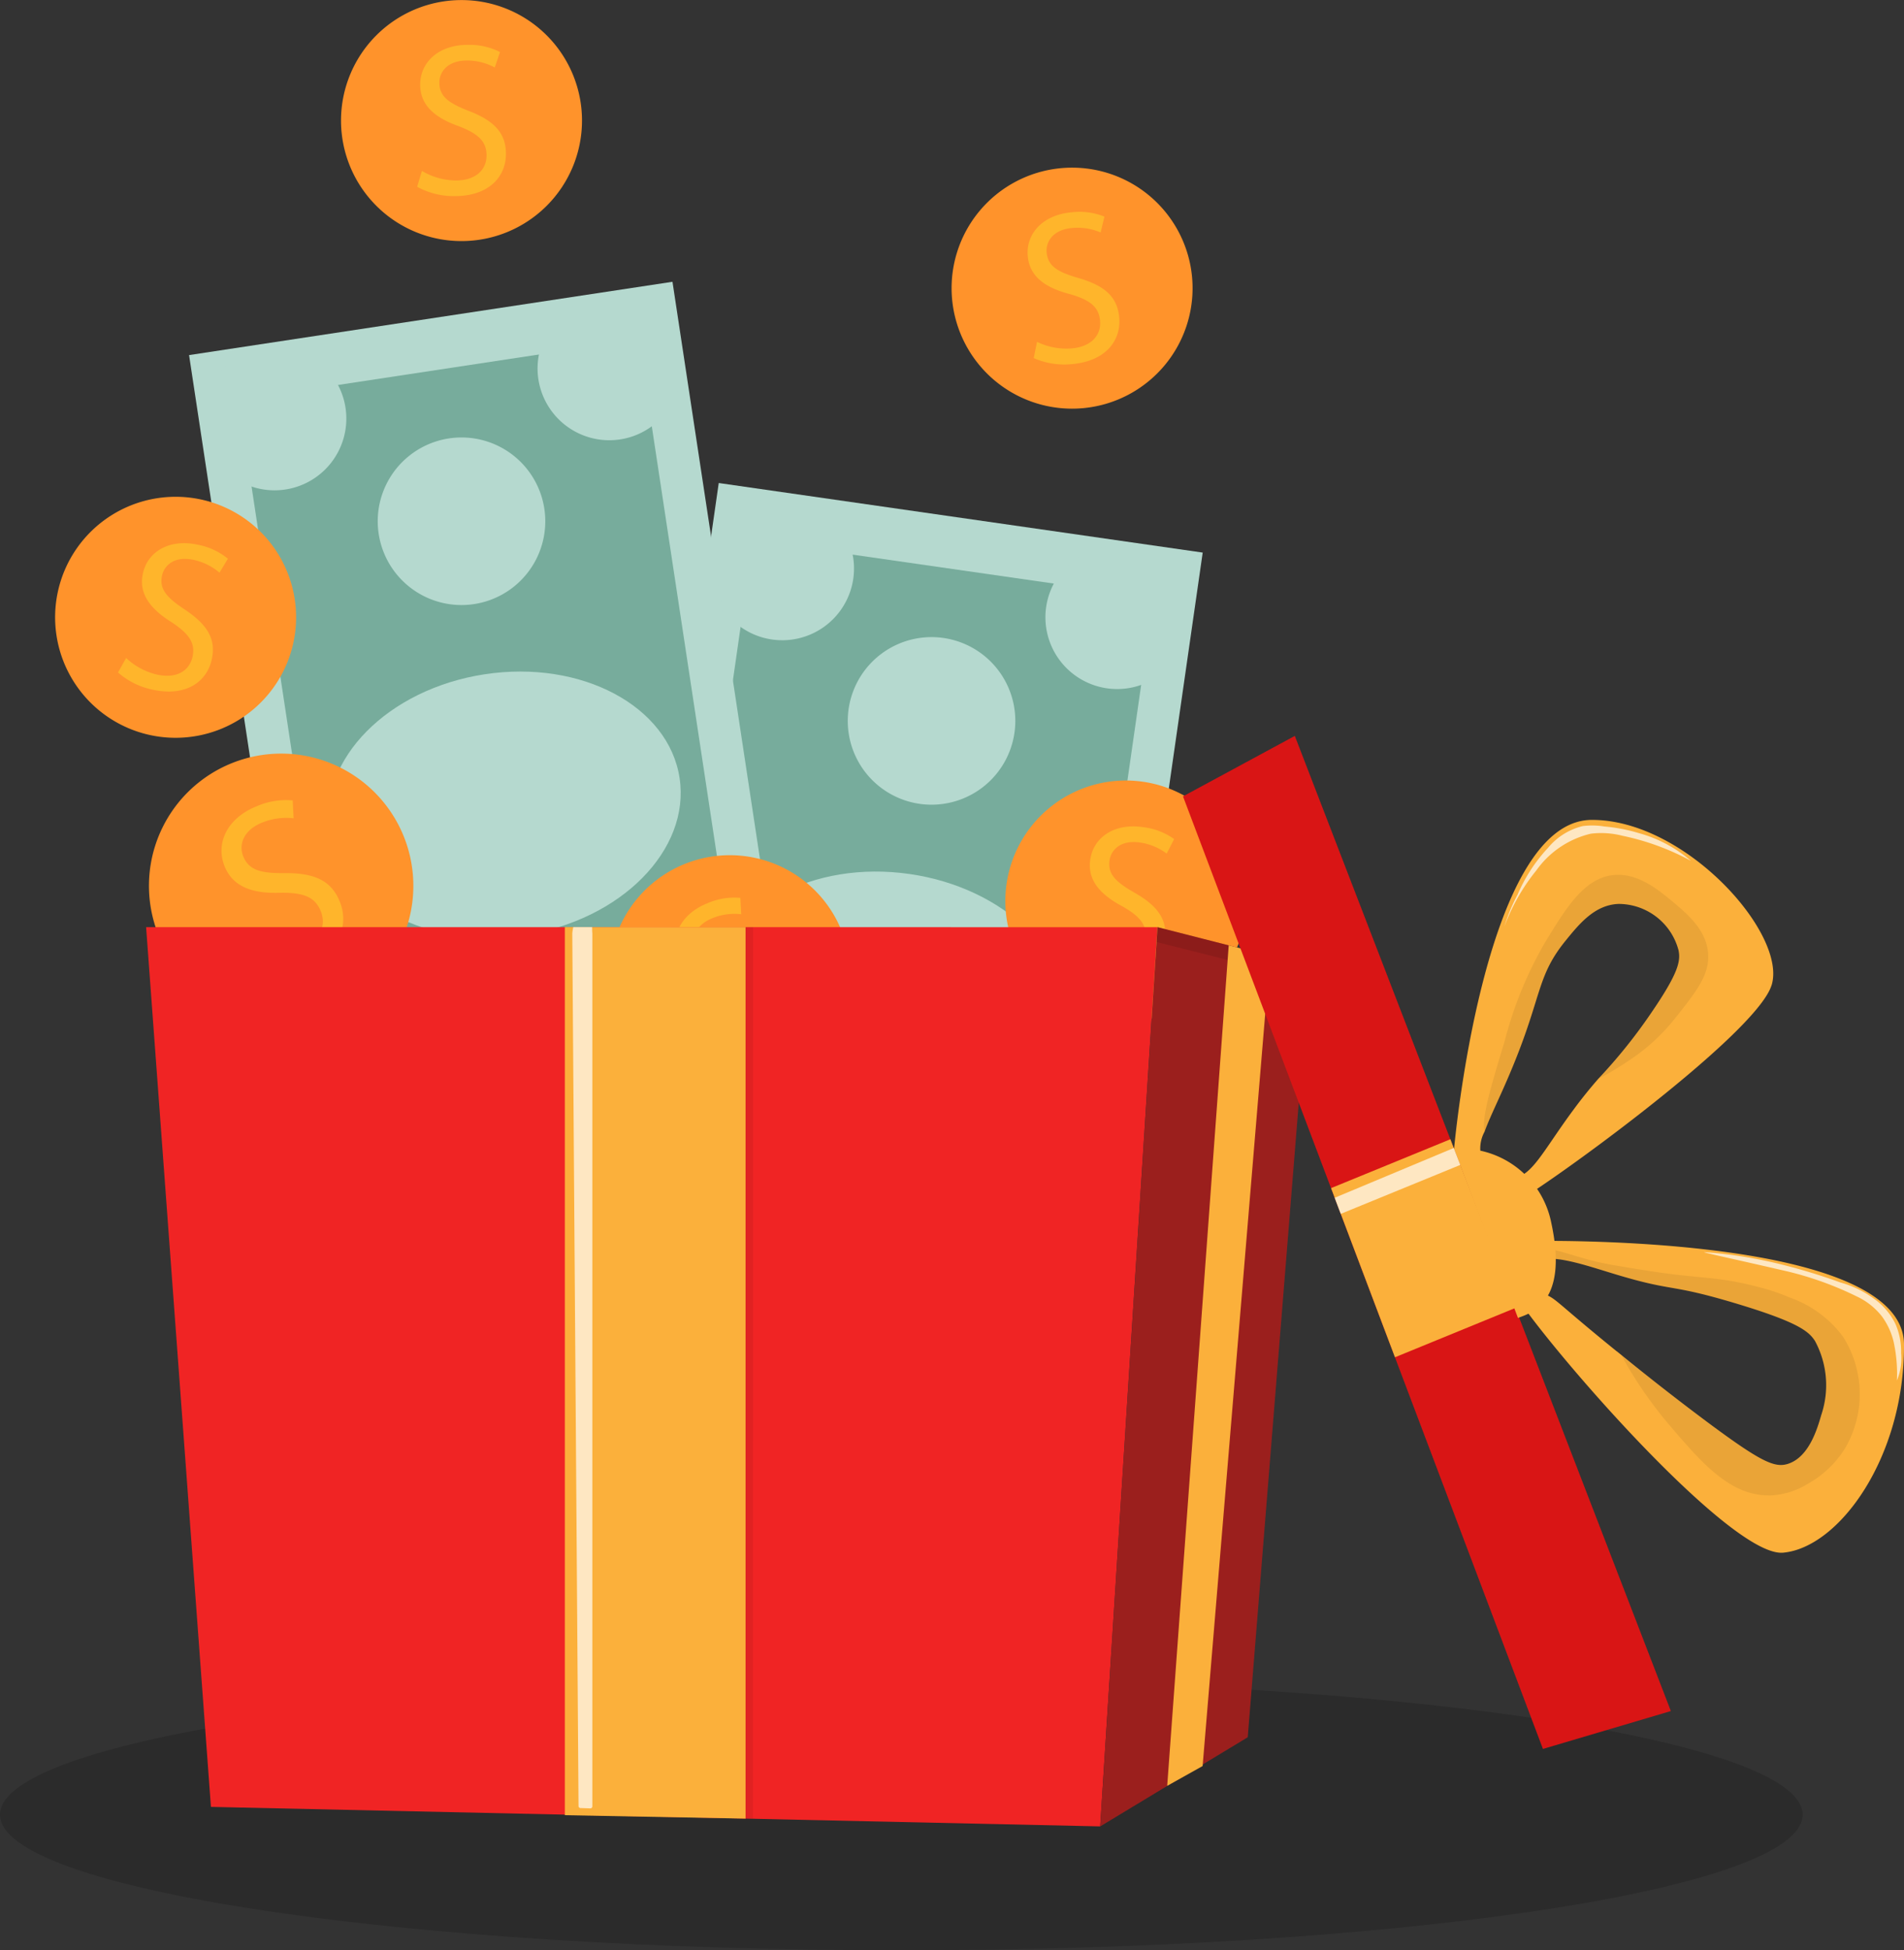 <svg data-name="Group 1054" xmlns="http://www.w3.org/2000/svg" width="116.478" height="119.291" viewBox="0 0 116.478 119.291">
    <rect x="0" y="0" width="116.478" height="119.291" fill="#333333" stroke="none"/>
    <defs>
        <clipPath id="c1lcuiq56a">
            <path data-name="Rectangle 292" style="fill:none" d="M0 0h116.478v119.291H0z"/>
        </clipPath>
        <clipPath id="ge19vvk5ub">
            <path data-name="Rectangle 276" style="fill:none" d="M0 0h110.275v16.585H0z"/>
        </clipPath>
        <clipPath id="xb81hzja6c">
            <path data-name="Path 1322" d="m196.736 1248.281 3.966 53.81 54.4 1.193 3.5-55z" transform="translate(-196.736 -1248.281)" style="fill:none"/>
        </clipPath>
        <clipPath id="luw2z1anse">
            <path data-name="Path 1323" d="m1481.525 1303.284 9.025-5.452 3.793-47.173-9.314-2.378z" transform="translate(-1481.525 -1248.281)" style="fill:none"/>
        </clipPath>
        <clipPath id="ah6yu6ktkg">
            <path data-name="Rectangle 280" style="fill:#e1422d" d="M0 0h12.818v55.003H0z"/>
        </clipPath>
        <clipPath id="ri13zvep7h">
            <path data-name="Rectangle 281" style="fill:none" d="M0 0h9.372v3.254H0z"/>
        </clipPath>
        <clipPath id="cq1s3xerni">
            <path data-name="Rectangle 282" style="fill:none" d="M0 0h11.177v54.527H0z"/>
        </clipPath>
        <clipPath id="8iqr3r8xmj">
            <path data-name="Rectangle 283" style="fill:none" d="M0 0h1.227v53.901H0z"/>
        </clipPath>
        <clipPath id="9r0vbvkp2k">
            <path data-name="Path 1330" d="m1593.02 994.5 9.056 23.963.223.59.372.985 3.315 8.771 9.053 23.956 7.826-2.317-9.509-24.657-3.374-8.747-.4-1.035-.207-.536-9.515-24.671z" transform="translate(-1593.02 -990.802)" style="fill:none"/>
        </clipPath>
        <clipPath id="oil29fsz4m">
            <path data-name="Rectangle 286" style="fill:none" d="M0 0h13.717v15.711H0z"/>
        </clipPath>
        <clipPath id="kbth4htmin">
            <path data-name="Rectangle 287" style="fill:none" d="M0 0h19.675v15.09H0z"/>
        </clipPath>
        <clipPath id="elqwywvy8o">
            <path data-name="Rectangle 288" style="fill:none" d="M0 0h11.42v6.185H0z"/>
        </clipPath>
        <clipPath id="6fozb5rn7p">
            <path data-name="Rectangle 289" style="fill:none" d="M0 0h12.056v7.863H0z"/>
        </clipPath>
        <clipPath id="du51hjjdcq">
            <path data-name="Rectangle 290" style="fill:none" d="M0 0h7.684v4.03H0z"/>
        </clipPath>
        <linearGradient id="pgr4a2p2xd" x1="-.144" y1="1.138" x2="-.144" y2="1.138" gradientUnits="objectBoundingBox">
            <stop offset="0" stop-color="#ff1c1c"/>
            <stop offset="1" stop-color="#e02d2d"/>
        </linearGradient>
        <linearGradient id="q8fxmuxcuf" x1="-5.251" y1="1.138" x2="-5.247" y2="1.138" gradientUnits="objectBoundingBox">
            <stop offset="0" stop-color="#aa251f"/>
            <stop offset="1" stop-color="#931c1c"/>
        </linearGradient>
        <linearGradient id="8atwntec3l" x1="-2.425" y1="1.199" x2="-2.423" y2="1.199" gradientUnits="objectBoundingBox">
            <stop offset="0" stop-color="#f33"/>
            <stop offset="1" stop-color="#d91515"/>
        </linearGradient>
    </defs>
    <g data-name="Group 1053" style="clip-path:url(#c1lcuiq56a)">
        <path data-name="Rectangle 272" transform="rotate(-81.821 69.108 24.11)" style="fill:#b5d9cf" d="M0 0h60.153v29.911H0z"/>
        <path data-name="Rectangle 273" transform="rotate(-81.821 69.007 20.991)" style="fill:#77ac9c" d="M0 0h53.808v24.761H0z"/>
        <g data-name="Group 1015">
            <g data-name="Group 1014" style="clip-path:url(#c1lcuiq56a)">
                <path data-name="Path 1301" d="M983.583 1183.124c-.634 4.408-5.949 7.291-11.872 6.44s-10.211-5.115-9.578-9.523 5.949-7.291 11.872-6.44 10.211 5.115 9.578 9.523" transform="translate(-918.364 -1120.142)" style="fill:#b5d9cf"/>
                <path data-name="Path 1302" d="M1151.847 862.7a5.125 5.125 0 1 1-5.234-5.013 5.125 5.125 0 0 1 5.234 5.013" transform="translate(-1089.736 -818.716)" style="fill:#b5d9cf"/>
                <path data-name="Path 1303" d="M1416.549 738.783a4.389 4.389 0 1 1-4.483-4.293 4.389 4.389 0 0 1 4.483 4.293" transform="translate(-1343.818 -701.121)" style="fill:#b5d9cf"/>
                <path data-name="Path 1304" d="M1255.468 1845.6a4.389 4.389 0 1 1-4.483-4.293 4.389 4.389 0 0 1 4.483 4.293" transform="translate(-1190.054 -1757.659)" style="fill:#b5d9cf"/>
                <path data-name="Path 1305" d="M806.9 1783.025a4.389 4.389 0 1 1-4.483-4.293 4.389 4.389 0 0 1 4.483 4.293" transform="translate(-761.869 -1697.922)" style="fill:#b5d9cf"/>
                <path data-name="Path 1306" d="M965.567 673.069a4.389 4.389 0 1 1-4.483-4.293 4.389 4.389 0 0 1 4.483 4.293" transform="translate(-913.324 -638.392)" style="fill:#b5d9cf"/>
                <path data-name="Path 1307" d="M1042.29 1624.958a5.125 5.125 0 1 1-5.234-5.013 5.125 5.125 0 0 1 5.234 5.013" transform="translate(-985.156 -1546.35)" style="fill:#b5d9cf"/>
                <path data-name="Rectangle 274" transform="rotate(-8.621 149.857 -65.864)" style="fill:#b5d9cf" d="M0 0h29.911v60.153H0z"/>
                <path data-name="Rectangle 275" transform="rotate(-8.621 169.616 -84.528)" style="fill:#77ac9c" d="M0 0h24.761v53.808H0z"/>
                <path data-name="Path 1308" d="M463.475 910.681c.668 4.4-3.588 8.7-9.5 9.6s-11.254-1.945-11.921-6.348 3.588-8.7 9.5-9.6 11.254 1.945 11.921 6.348" transform="translate(-421.901 -863.091)" style="fill:#b5d9cf"/>
                <path data-name="Path 1309" d="M518.629 592.5a5.125 5.125 0 1 1-6.46-3.286 5.125 5.125 0 0 1 6.46 3.286" transform="translate(-485.523 -562.204)" style="fill:#b5d9cf"/>
                <path data-name="Path 1310" d="M732.415 402.505a4.389 4.389 0 1 1-5.532-2.814 4.389 4.389 0 0 1 5.532 2.814" transform="translate(-690.967 -381.326)" style="fill:#b5d9cf"/>
                <path data-name="Path 1311" d="M898.107 1508.645a4.389 4.389 0 1 1-5.532-2.814 4.389 4.389 0 0 1 5.532 2.814" transform="translate(-849.131 -1437.213)" style="fill:#b5d9cf"/>
                <path data-name="Path 1312" d="M450.6 1578.383a4.389 4.389 0 1 1-5.532-2.814 4.389 4.389 0 0 1 5.532 2.814" transform="translate(-421.956 -1503.783)" style="fill:#b5d9cf"/>
                <path data-name="Path 1313" d="M281.687 469.941a4.389 4.389 0 1 1-5.532-2.814 4.389 4.389 0 0 1 5.532 2.814" transform="translate(-260.716 -445.698)" style="fill:#b5d9cf"/>
                <path data-name="Path 1314" d="M634.061 1353.9a5.125 5.125 0 1 1-6.46-3.286 5.125 5.125 0 0 1 6.46 3.286" transform="translate(-595.711 -1289.01)" style="fill:#b5d9cf"/>
                <g data-name="Group 1013" style="opacity:.16">
                    <g data-name="Group 1012">
                        <g data-name="Group 1011" style="clip-path:url(#ge19vvk5ub)" transform="translate(0 102.706)">
                            <path data-name="Path 1315" d="M110.275 8.292c0 4.58-24.686 8.293-55.138 8.293S0 12.87 0 8.292 24.686 0 55.138 0s55.138 3.713 55.138 8.292"/>
                        </g>
                    </g>
                </g>
                <path data-name="Path 1316" d="M1368.394 1059.3a7.371 7.371 0 1 1-6.193-8.386 7.371 7.371 0 0 1 6.193 8.386" transform="translate(-1292.232 -1003.091)" style="fill:#ff932b"/>
                <path data-name="Path 1317" d="M1444.058 1119.872a4.105 4.105 0 0 0 1.966.888c1.172.176 1.949-.339 2.084-1.234.125-.829-.278-1.375-1.406-2.016-1.371-.731-2.153-1.616-1.965-2.867.208-1.382 1.508-2.237 3.232-1.977a4.078 4.078 0 0 1 1.9.73l-.457.887a3.576 3.576 0 0 0-1.622-.675c-1.211-.182-1.781.472-1.872 1.078-.125.829.353 1.319 1.506 1.977 1.414.805 2.068 1.644 1.872 2.947-.206 1.369-1.4 2.4-3.491 2.086a4.639 4.639 0 0 1-2.179-.907z" transform="translate(-1378.04 -1062.073)" style="fill:#ffb52b"/>
                <path data-name="Path 1318" d="M834.684 1156.01a7.371 7.371 0 1 1-9.572-4.129 7.371 7.371 0 0 1 9.572 4.129" transform="translate(-783.187 -1099.051)" style="fill:#ff932b"/>
                <path data-name="Path 1319" d="M911.735 1216.886a4.106 4.106 0 0 0 2.146-.222c1.1-.437 1.513-1.274 1.179-2.116-.31-.779-.932-1.048-2.23-1.034-1.552.058-2.674-.313-3.141-1.488-.516-1.3.177-2.691 1.8-3.335a4.075 4.075 0 0 1 2.005-.324l.052 1a3.573 3.573 0 0 0-1.741.233c-1.138.452-1.3 1.3-1.075 1.874.31.779.969.961 2.3.95 1.627-.016 2.614.379 3.1 1.6.511 1.287 0 2.778-1.966 3.56a4.638 4.638 0 0 1-2.339.313z" transform="translate(-868.202 -1153.447)" style="fill:#ffb52b"/>
                <path data-name="Path 1320" d="M216.125 1019.684a8.087 8.087 0 1 1-10.5-4.53 8.087 8.087 0 0 1 10.5 4.53" transform="translate(-191.41 -968.488)" style="fill:#ff932b"/>
                <path data-name="Path 1321" d="M300.66 1086.474a4.5 4.5 0 0 0 2.355-.244c1.208-.48 1.66-1.4 1.294-2.321-.34-.855-1.022-1.15-2.446-1.134-1.7.064-2.934-.343-3.446-1.633-.566-1.425.194-2.953 1.972-3.659a4.471 4.471 0 0 1 2.2-.356l.057 1.093a3.92 3.92 0 0 0-1.91.256c-1.249.5-1.427 1.432-1.179 2.056.34.855 1.063 1.055 2.52 1.042 1.785-.018 2.868.416 3.4 1.76.561 1.412 0 3.048-2.157 3.906a5.084 5.084 0 0 1-2.566.344z" transform="translate(-284.683 -1028.168)" style="fill:#ffb52b"/>
            </g>
        </g>
        <g data-name="Group 1017">
            <g data-name="Group 1016" style="clip-path:url(#xb81hzja6c)" transform="translate(8.938 56.71)">
                <path data-name="Rectangle 278" style="fill:url(#pgr4a2p2xd)" d="M0 0h61.872v55.003H0z"/>
            </g>
        </g>
        <g data-name="Group 1019">
            <g data-name="Group 1018" style="clip-path:url(#luw2z1anse)" transform="translate(67.306 56.71)">
                <path data-name="Rectangle 279" style="fill:url(#q8fxmuxcuf)" d="M0 0h12.818v55.003H0z"/>
            </g>
        </g>
        <g data-name="Group 1033">
            <g data-name="Group 1032" style="clip-path:url(#c1lcuiq56a)">
                <g data-name="Group 1022" style="opacity:.1">
                    <g data-name="Group 1021">
                        <g data-name="Group 1020" style="clip-path:url(#ah6yu6ktkg)" transform="translate(67.306 56.71)">
                            <path data-name="Path 1324" d="m1494.347 1250.66-3.793 47.172-2.748 1.66-2.175 1.314-4.1 2.478 3.5-55 4.362 1.114 2.523.644z" transform="translate(-1481.53 -1248.282)" style="fill:#e1422d"/>
                        </g>
                    </g>
                </g>
                <g data-name="Group 1025" style="opacity:.1">
                    <g data-name="Group 1024">
                        <g data-name="Group 1023" style="clip-path:url(#ri13zvep7h)" transform="translate(70.752 56.71)">
                            <path data-name="Path 1325" d="m0 .909 9.312 2.345.06-.875L.058.001z"/>
                        </g>
                    </g>
                </g>
                <g data-name="Group 1028" style="opacity:.07">
                    <g data-name="Group 1027">
                        <g data-name="Group 1026" style="clip-path:url(#cq1s3xerni)" transform="translate(34.893 56.71)">
                            <path data-name="Path 1326" d="M.115.066 11.177.001l-.006 54.527L0 54.319z"/>
                        </g>
                    </g>
                </g>
                <path data-name="Path 1327" d="M771.636 1248.281v54.527l-11.056-.209v-54.319z" transform="translate(-726.026 -1191.571)" style="fill:#fbb03b"/>
                <path data-name="Path 1328" d="M1578.116 1273.447 1574 1322.9l-.009.1-2.166 1.211 3.763-51.411z" transform="translate(-1500.421 -1214.978)" style="fill:#fbb03b"/>
                <g data-name="Group 1031" style="opacity:.69">
                    <g data-name="Group 1030">
                        <g data-name="Group 1029" style="clip-path:url(#8iqr3r8xmj)" transform="translate(35.01 56.71)">
                            <path data-name="Path 1329" d="M771.857 1248.651v53.418a.123.123 0 0 1-.134.113l-.587-.02a.121.121 0 0 1-.124-.112l-.382-53.4a3.612 3.612 0 0 1 .059-.372h1.155c0 .139 0 .264.013.37" transform="translate(-770.63 -1248.281)" style="fill:#fff"/>
                        </g>
                    </g>
                </g>
            </g>
        </g>
        <g data-name="Group 1035">
            <g data-name="Group 1034" style="clip-path:url(#9r0vbvkp2k)" transform="translate(72.371 45.012)">
                <path data-name="Rectangle 285" style="fill:url(#8atwntec3l)" d="M0 0h29.845v61.963H0z"/>
            </g>
        </g>
        <g data-name="Group 1052">
            <g data-name="Group 1051" style="clip-path:url(#c1lcuiq56a)">
                <path data-name="Path 1331" d="M2053.652 1676.982c-.039-6.881-23.157-6.319-23.157-6.319a2.093 2.093 0 0 0-.941 2.719c.73 1.891 13.262 16.658 16.706 16.342s7.432-5.862 7.392-12.742m-17.566.433c-3.8-3.079-3.681-3.229-4.484-3.526-.378-.14-1.456-.5-1.486-1.064-.019-.356.386-.646.51-.734a1.849 1.849 0 0 1 .74-.305c1.221-.234 2.981.421 4.886.986 3.376 1 3.054.489 7.095 1.7 3.884 1.166 4.482 1.728 4.859 2.3a5.7 5.7 0 0 1 .384 4.534c-.234.812-.738 2.561-2.025 2.981-.817.267-1.65-.1-4.957-2.56a155.358 155.358 0 0 1-5.253-4.1l-.269-.218" transform="translate(-1937.174 -1594.753)" style="fill:#fbb03b"/>
                <path data-name="Path 1332" d="M1977.462 1114.02c.984-3.13-5.275-10.154-11.014-10.12-6.62.039-8.408 20.12-8.408 20.12s2.3 3.858 3.519 3.4 14.919-10.267 15.9-13.4m-16.021 11.817a1.953 1.953 0 0 1-1.533-.8 2.152 2.152 0 0 1 0-2.066c.388-1.077 1.16-2.527 1.991-4.647 1.5-3.813 1.293-4.972 2.959-7.028.874-1.079 1.8-2.192 3.234-2.257a3.8 3.8 0 0 1 3.685 2.843c.129.664 0 1.388-1.726 3.9a32.359 32.359 0 0 1-3.177 3.945 28.859 28.859 0 0 0-1.547 1.928c-1.94 2.624-2.574 4.194-3.888 4.178" transform="translate(-1869.086 -1053.75)" style="fill:#fbb03b"/>
                <g data-name="Group 1038" style="opacity:.07">
                    <g data-name="Group 1037">
                        <g data-name="Group 1036" style="clip-path:url(#oil29fsz4m)" transform="translate(90.784 53.511)">
                            <path data-name="Path 1333" d="M.04 15.71c-.2-.838.347-2.635 1.24-5.594a23.7 23.7 0 0 1 2.432-5.943C5.024 2.012 6.141.173 7.951.01c1.467-.131 2.709.9 3.563 1.608.9.749 2.1 1.743 2.2 3.208.087 1.3-.736 2.333-2.044 3.974a12.143 12.143 0 0 1-1.667 1.714 13.744 13.744 0 0 1-1.233.909 18.321 18.321 0 0 1-1.761 1.046 32.376 32.376 0 0 0 3.177-3.945c1.724-2.515 1.855-3.239 1.726-3.9a3.8 3.8 0 0 0-3.685-2.843c-1.431.065-2.361 1.178-3.234 2.257-1.666 2.056-1.463 3.214-2.959 7.028-.832 2.12-1.6 3.569-1.991 4.647"/>
                        </g>
                    </g>
                </g>
                <g data-name="Group 1041" style="opacity:.07">
                    <g data-name="Group 1040">
                        <g data-name="Group 1039" style="clip-path:url(#kbth4htmin)" transform="translate(94.098 76.375)">
                            <path data-name="Path 1334" d="M14.1 15.09c-2.383.014-4.142-2.042-6.044-4.266a25.246 25.246 0 0 1-2.973-4.32 160.85 160.85 0 0 0 5.253 4.1c3.307 2.46 4.14 2.826 4.956 2.559 1.287-.421 1.791-2.169 2.025-2.981a5.7 5.7 0 0 0-.384-4.534c-.376-.573-.975-1.135-4.859-2.3-4.041-1.213-3.719-.7-7.095-1.7C3.074 1.083 1.314.428.093.662-.028.389-.02.231.05.138c.287-.385 1.581.148 3.172.574.792.212 1.684.353 3.466.636 3.255.516 4.167.318 6.693.974a12.194 12.194 0 0 1 2 .665 6.872 6.872 0 0 1 3.274 2.407 6.551 6.551 0 0 1 .13 6.8 6.276 6.276 0 0 1-2.277 2.183 4.768 4.768 0 0 1-2.412.722"/>
                        </g>
                    </g>
                </g>
                <path data-name="Path 1335" d="M1958.043 1546.6a5.634 5.634 0 0 1 5.943 4.508c1.069 4.915-1.22 5.526-2.035 5.834z" transform="translate(-1869.089 -1476.329)" style="fill:#fbb03b"/>
                <g data-name="Group 1044" style="opacity:.69">
                    <g data-name="Group 1043">
                        <g data-name="Group 1042" style="clip-path:url(#elqwywvy8o)" transform="translate(92.027 50.49)">
                            <path data-name="Path 1336" d="M2037.091 1113.522a8.2 8.2 0 0 0-3.168-1.692 10.519 10.519 0 0 0-2.125-.411 4.7 4.7 0 0 0-1.323-.026 3.961 3.961 0 0 0-2.125 1.328 9.87 9.87 0 0 0-1.869 2.873 10.8 10.8 0 0 0-.807 1.947 12.128 12.128 0 0 1 1.954-3.431 5.689 5.689 0 0 1 3.34-2.251 5.217 5.217 0 0 1 1.932.128 15.292 15.292 0 0 1 4.192 1.535" transform="translate(-2025.672 -1111.356)" style="fill:#fff"/>
                        </g>
                    </g>
                </g>
                <g data-name="Group 1047" style="opacity:.69">
                    <g data-name="Group 1046">
                        <g data-name="Group 1045" style="clip-path:url(#6fozb5rn7p)" transform="translate(104.247 76.575)">
                            <path data-name="Path 1337" d="M2294.67 1685.547a27.87 27.87 0 0 1 4.754.764 36.117 36.117 0 0 1 3.6 1.1 6.339 6.339 0 0 1 2.063 1.006 4.046 4.046 0 0 1 1.294 1.534 4.164 4.164 0 0 1 .342 1.775 3.465 3.465 0 0 1-.254 1.672 9.226 9.226 0 0 0-.2-2.354 4.326 4.326 0 0 0-.717-1.56 4.22 4.22 0 0 0-1.552-1.228 20.282 20.282 0 0 0-4.22-1.524c-3.9-.9-5.119-1.141-5.111-1.188" transform="translate(-2294.67 -1685.538)" style="fill:#fff"/>
                        </g>
                    </g>
                </g>
                <path data-name="Path 1338" d="m1799.651 1533.852-7.3 2.99.223.59.372.985 3.315 8.771 7.37-3.018-3.374-8.747-.4-1.035z" transform="translate(-1710.923 -1464.169)" style="fill:#fbb03b"/>
                <g data-name="Group 1050" style="opacity:.69">
                    <g data-name="Group 1049">
                        <g data-name="Group 1048" style="clip-path:url(#du51hjjdcq)" transform="translate(81.65 70.219)">
                            <path data-name="Path 1339" d="m1804.943 1546.677-7.312 2.994-.372-.985 7.285-3.045z" transform="translate(-1797.26 -1545.642)" style="fill:#fff"/>
                        </g>
                    </g>
                </g>
                <path data-name="Path 1340" d="M1296.075 232.489a7.371 7.371 0 1 1-7.988-6.7 7.371 7.371 0 0 1 7.988 6.7" transform="translate(-1223.147 -215.506)" style="fill:#ff932b"/>
                <path data-name="Path 1341" d="M1384.311 293.341a4.1 4.1 0 0 0 2.12.4c1.18-.1 1.815-.788 1.736-1.689-.073-.835-.593-1.271-1.84-1.629-1.5-.389-2.472-1.066-2.583-2.325-.122-1.392.94-2.528 2.677-2.681a4.078 4.078 0 0 1 2.014.264l-.235.97a3.573 3.573 0 0 0-1.735-.275c-1.22.107-1.62.877-1.566 1.487.073.835.653 1.2 1.928 1.568 1.563.451 2.4 1.112 2.512 2.425.121 1.379-.795 2.662-2.9 2.848a4.636 4.636 0 0 1-2.331-.37z" transform="translate(-1320.87 -272.431)" style="fill:#ffb52b"/>
                <path data-name="Path 1342" d="M88.758 677.76a7.371 7.371 0 1 1-5.617-8.782 7.371 7.371 0 0 1 5.617 8.782" transform="translate(-70.816 -638.42)" style="fill:#ff932b"/>
                <path data-name="Path 1343" d="M159.433 738.342a4.1 4.1 0 0 0 1.9 1.018c1.157.254 1.967-.208 2.162-1.092.18-.819-.185-1.39-1.268-2.105-1.319-.821-2.04-1.757-1.768-2.992.3-1.365 1.654-2.13 3.357-1.756a4.078 4.078 0 0 1 1.843.855l-.515.855a3.574 3.574 0 0 0-1.573-.782c-1.2-.263-1.808.352-1.94.95-.18.819.264 1.339 1.371 2.073 1.356.9 1.953 1.779 1.67 3.066-.3 1.352-1.556 2.3-3.623 1.848a4.635 4.635 0 0 1-2.113-1.051z" transform="translate(-151.717 -698.096)" style="fill:#ffb52b"/>
                <path data-name="Path 1344" d="M473.954 7.367A7.371 7.371 0 1 1 466.583 0a7.371 7.371 0 0 1 7.371 7.371" transform="translate(-438.35 .004)" style="fill:#ff932b"/>
                <path data-name="Path 1345" d="M561.984 68.134a4.1 4.1 0 0 0 2.077.586c1.185 0 1.877-.626 1.877-1.531 0-.839-.479-1.318-1.691-1.784-1.464-.519-2.369-1.278-2.369-2.543 0-1.4 1.158-2.436 2.9-2.436a4.077 4.077 0 0 1 1.983.439l-.32.945a3.573 3.573 0 0 0-1.7-.426c-1.225 0-1.691.732-1.691 1.345 0 .839.546 1.251 1.784 1.731 1.518.586 2.29 1.318 2.29 2.636 0 1.384-1.025 2.582-3.142 2.582a4.636 4.636 0 0 1-2.29-.572z" transform="translate(-536.173 -57.682)" style="fill:#ffb52b"/>
            </g>
        </g>
    </g>
</svg>
